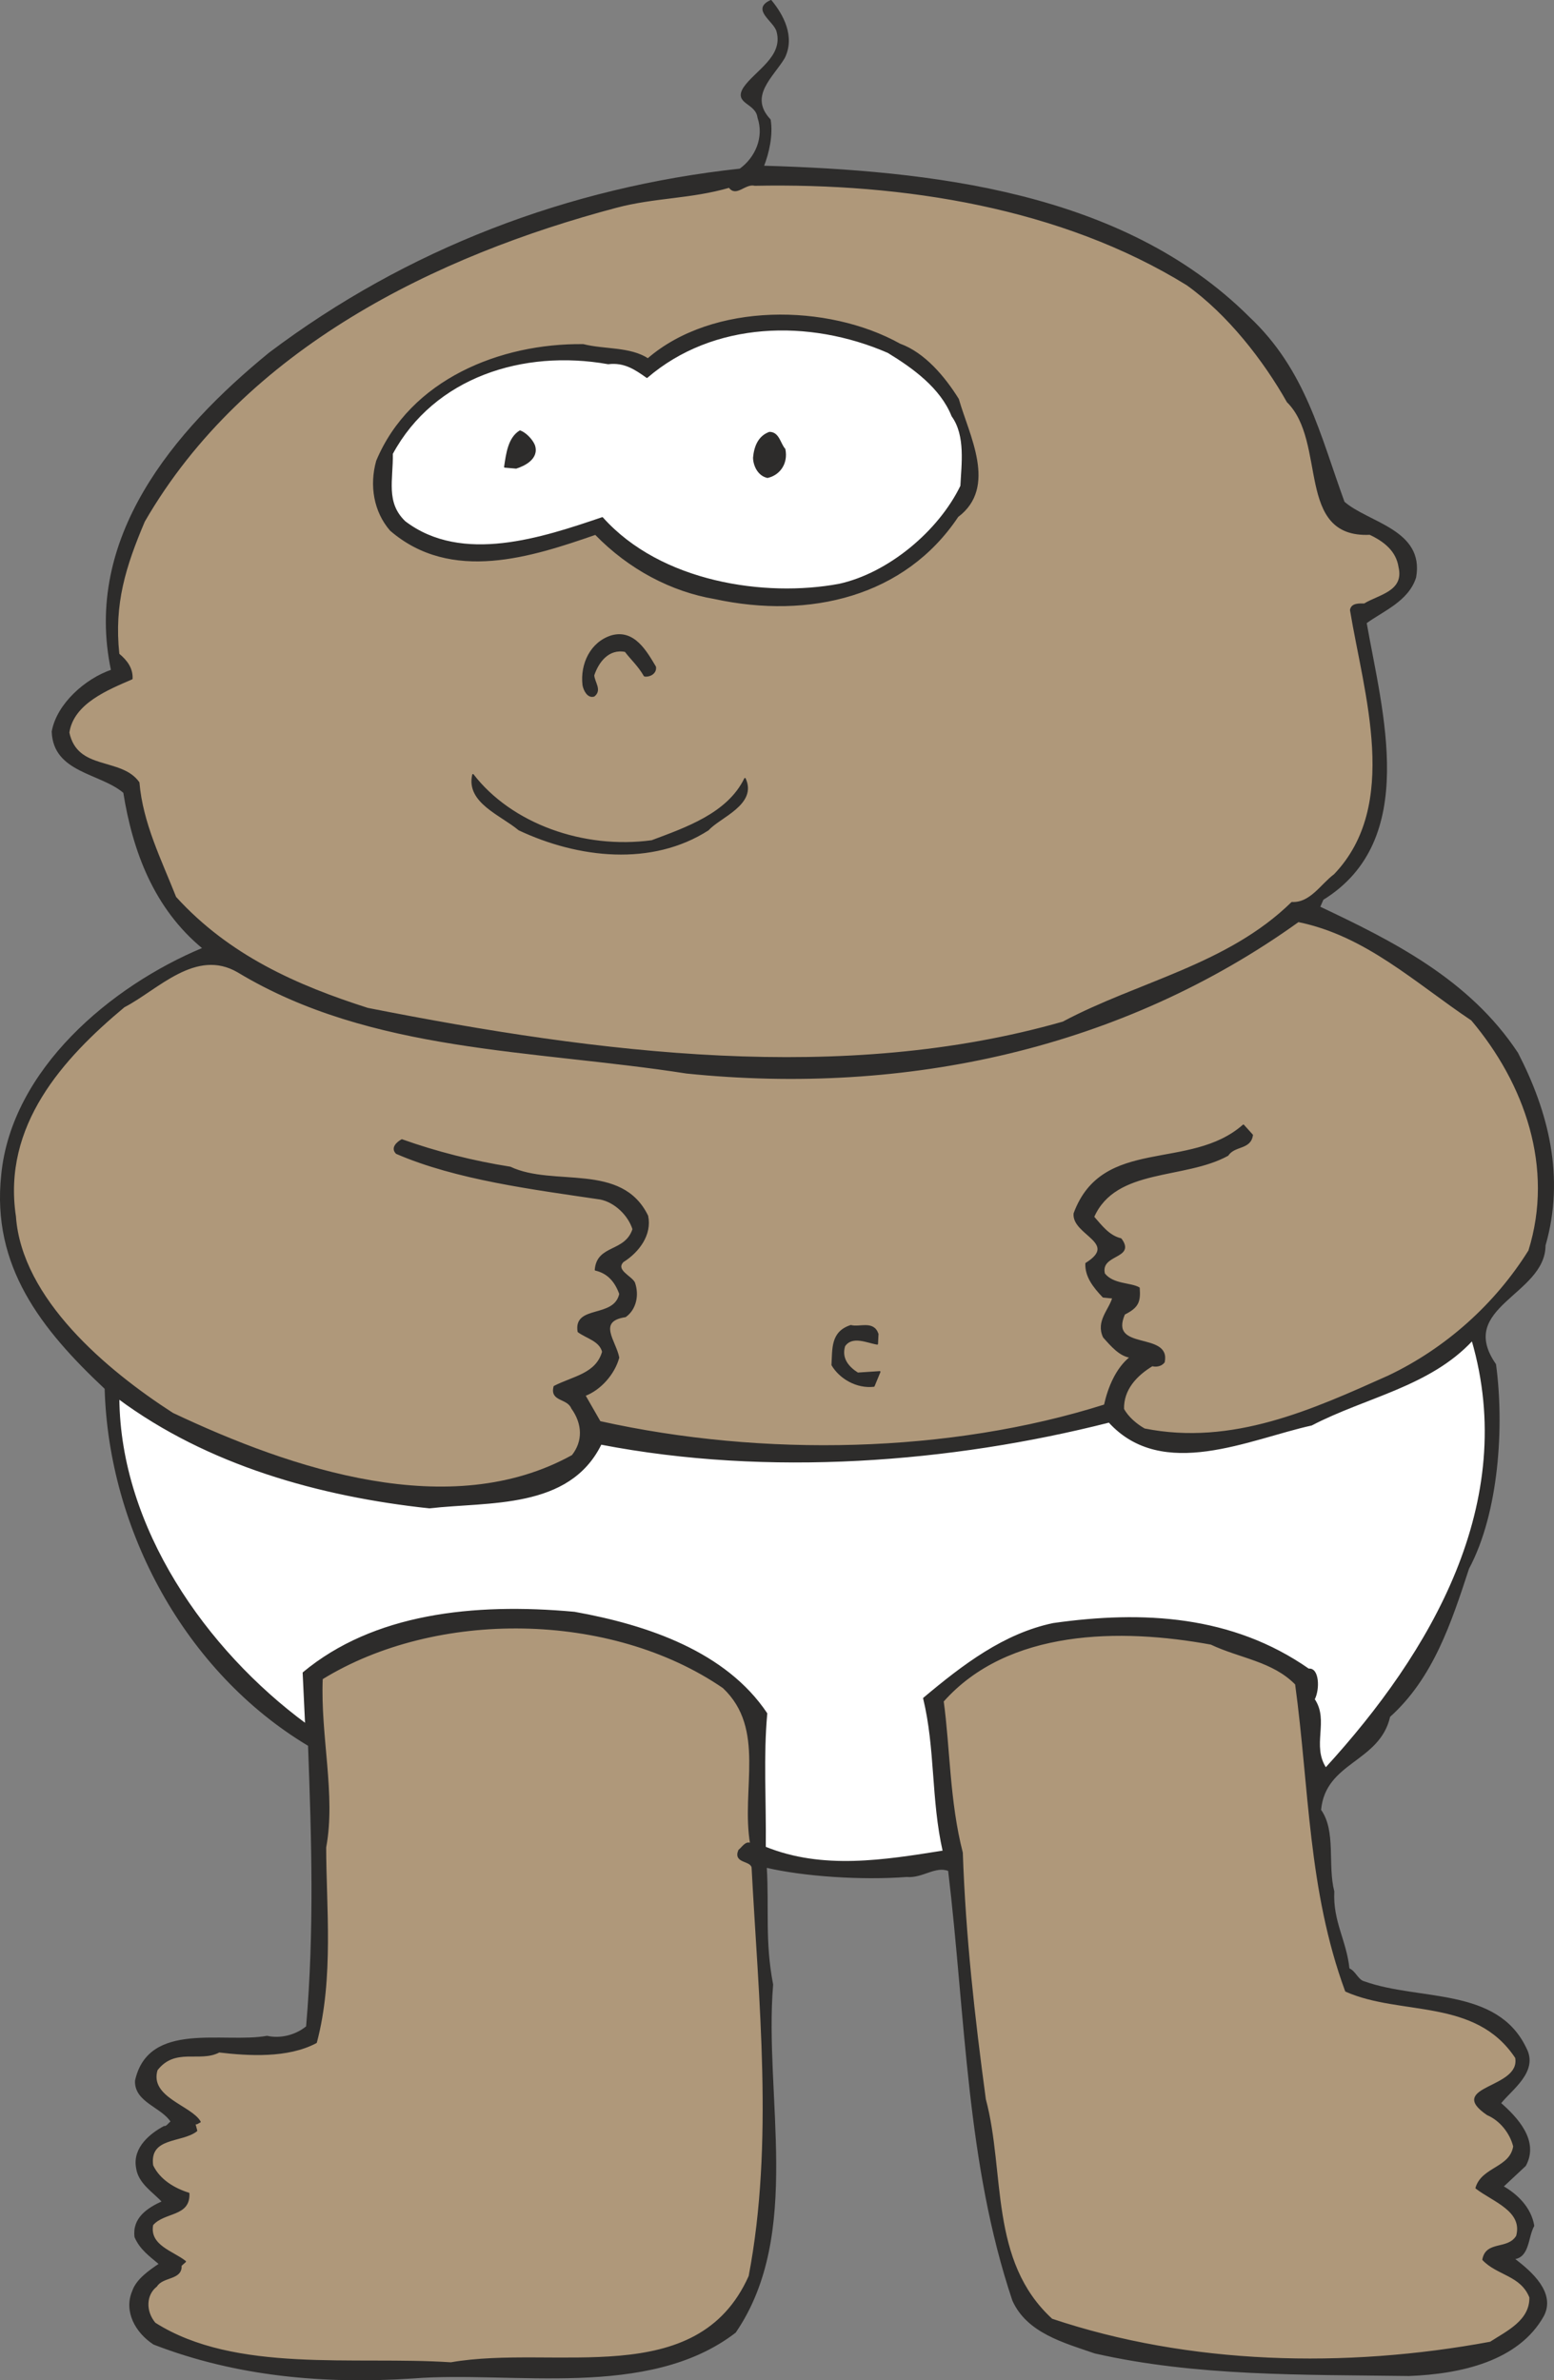 <svg height="466.144" viewBox="0 0 228.297 349.608" width="304.396" xmlns="http://www.w3.org/2000/svg"><rect x="0" y="0" width="228.297" height="349.608" fill="#808080" stroke="none"/><path style="fill:#2d2c2b;stroke:#2d2c2b;stroke-width:.216;stroke-linejoin:round;stroke-miterlimit:10.433" d="M298.43 204.945c-1.656 2.808-5.4 5.616-2.088 9.144.36 2.232-.216 4.824-1.008 6.84 24.336.72 52.776 3.672 71.352 22.176 8.28 7.776 10.368 17.28 13.968 27.144 3.528 3.096 11.736 4.104 10.512 11.016-1.08 3.456-4.824 4.896-7.272 6.696 2.304 13.104 7.776 31.896-6.336 40.608l-.504 1.152c10.656 5.04 21.96 10.656 29.088 21.456 4.464 8.64 6.912 18.216 4.032 28.224 0 7.2-13.176 9-7.272 17.496 1.224 9.072.432 21.744-3.96 29.952-2.592 7.92-5.256 16.056-11.592 21.744-1.512 6.696-9.504 6.552-10.152 13.752 2.232 3.096.936 8.064 1.944 11.952-.216 4.464 1.8 7.2 2.232 11.376.936.36 1.296 1.728 2.304 1.944 8.064 2.88 19.44.792 23.688 9.72 1.8 3.384-2.088 5.976-3.744 8.064 2.304 2.016 5.688 5.472 3.672 9.144l-3.312 3.096c2.16 1.224 4.104 3.168 4.536 5.76-.936 1.656-.648 4.608-2.952 4.824 2.808 2.088 6.048 5.112 4.392 8.352-3.672 6.624-12.168 8.496-19.728 8.784-15.768-.216-31.248.072-46.152-3.312-4.608-1.584-9.936-3.024-12.024-7.704-6.768-20.16-6.84-41.4-9.432-63.144-2.016-.792-3.888 1.08-6.192.864-6.624.504-15.12-.072-20.664-1.368.36 6.12-.288 10.944.936 17.28-1.368 16.344 4.392 36.648-5.472 51.048-12.816 9.864-32.76 5.544-47.304 6.696-13.104.864-25.992-.288-38.088-4.968-2.664-1.728-4.32-4.824-3.096-7.704.576-1.728 2.448-3.024 3.96-4.032-1.44-1.224-2.808-2.16-3.6-3.96-.36-2.736 1.8-4.176 4.032-5.184-1.368-1.512-3.528-2.736-3.816-5.04-.504-2.952 2.16-4.968 4.032-5.976.432.072.72-.576 1.08-.72-1.368-2.232-5.4-2.952-5.256-6.048 1.944-8.712 12.888-5.328 19.296-6.48 1.872.432 4.176-.072 5.832-1.44 1.224-14.112.792-27.72.288-41.328-18.072-10.8-29.304-31.68-29.88-52.416-9.36-8.784-16.632-18-15.192-31.392 1.512-15.408 16.056-27.648 29.592-33.264-7.2-5.904-10.296-14.328-11.664-22.896-3.456-2.952-10.296-2.952-10.512-8.928.72-4.032 4.896-7.704 8.712-9-4.104-19.368 9.072-35.064 23.184-46.584 20.16-15.192 43.848-24.264 69.12-27 2.304-1.656 3.672-4.68 2.664-7.632-.288-2.232-3.528-2.016-2.088-4.32 1.656-2.448 5.904-4.536 4.896-8.28-.36-1.584-3.816-3.24-.936-4.536 1.728 2.088 3.456 5.256 1.944 8.352z" transform="translate(-183.228 -196.485)"/><path style="fill:#af987a;stroke:#2d2c2b;stroke-width:.216;stroke-linejoin:round;stroke-miterlimit:10.433" d="M372.374 255.489c5.976 5.904 1.224 19.944 12.096 19.44 2.16 1.008 3.96 2.448 4.32 4.824.864 3.672-3.024 4.176-5.112 5.472-.792 0-1.872-.072-2.016.864 2.016 12.24 7.416 28.656-2.376 38.88-1.944 1.44-3.528 4.248-6.264 4.104-9.432 9.216-22.536 11.664-33.624 17.568-32.256 9.216-67.896 4.752-102.168-2.016-10.368-3.312-20.376-7.704-28.224-16.344-2.16-5.472-4.896-10.872-5.4-16.848-2.592-3.672-9.072-1.584-10.296-7.344.648-4.392 5.832-6.408 9.288-7.92.072-1.44-.72-2.592-1.944-3.6-.792-7.416.936-12.888 3.744-19.512 14.76-25.56 42.984-39.168 69.336-46.152 5.688-1.512 10.944-1.296 16.632-2.952 1.008 1.44 2.304-.648 3.744-.288 21.888-.432 45.072 3.24 63.504 14.616 6.048 4.32 11.304 11.088 14.76 17.208z" transform="translate(-183.228 -196.485)"/><path style="fill:#2d2c2b;stroke:#2d2c2b;stroke-width:.216;stroke-linejoin:round;stroke-miterlimit:10.433" d="M323.99 255.129c1.512 5.328 5.688 12.888-.072 17.208-7.776 11.664-21.744 15.048-35.712 12.024-6.336-1.08-12.528-4.32-17.496-9.432-9.36 3.24-21.168 7.128-30.096-.576-2.376-2.736-3.024-6.552-2.016-10.152 4.968-11.88 18.144-17.208 30.312-17.064 3.168.792 6.84.36 9.504 2.088 9.576-8.28 26.424-8.064 37.008-2.16 3.6 1.296 6.552 4.824 8.568 8.064z" transform="translate(-183.228 -196.485)"/><path style="fill:#fff;stroke:#2d2c2b;stroke-width:.216;stroke-linejoin:round;stroke-miterlimit:10.433" d="M323.126 257.577c2.088 2.88 1.44 7.2 1.296 10.296-3.24 6.696-10.656 12.888-17.928 14.472-10.872 2.016-26.208-.216-34.776-9.792-8.712 2.952-20.592 6.984-29.016.576-2.952-2.808-1.8-6.192-1.872-10.008 6.12-11.304 19.224-15.48 31.752-13.248 2.376-.288 3.96.792 5.688 2.016 9.72-8.352 23.832-8.712 35.424-3.672 3.672 2.232 7.776 5.184 9.432 9.36z" transform="translate(-183.228 -196.485)"/><path style="fill:#2d2c2b;stroke:#2d2c2b;stroke-width:.216;stroke-linejoin:round;stroke-miterlimit:10.433" d="M298.502 262.473c.432 2.16-.864 3.744-2.52 4.104-1.368-.288-2.016-1.8-2.016-2.88.144-1.584.72-3.096 2.304-3.672 1.368 0 1.512 1.656 2.232 2.448zm-36.792-.576c.648 1.944-1.512 2.952-2.664 3.312l-1.656-.144c.288-1.944.576-4.248 2.232-5.256.792.288 1.728 1.224 2.088 2.088zm17.784 32.543c.144 1.009-1.008 1.44-1.584 1.297-.864-1.512-1.944-2.448-2.808-3.6-2.52-.504-4.032 1.584-4.68 3.528.072 1.08 1.152 2.16.072 3.024-.864.288-1.44-.792-1.584-1.584-.36-3.096 1.152-6.264 4.176-7.2 3.312-.936 5.112 2.376 6.408 4.536zm7.776 23.905c-8.28 5.328-19.08 4.104-27.792 0-2.664-2.232-7.704-4.032-6.768-8.064 5.616 7.272 16.2 11.088 26.28 9.72 4.968-1.872 11.16-3.96 13.68-9.144 1.728 3.744-3.744 5.616-5.4 7.488z" transform="translate(-183.228 -196.485)"/><path style="fill:#af987a;stroke:#2d2c2b;stroke-width:.216;stroke-linejoin:round;stroke-miterlimit:10.433" d="M399.446 346.28c7.848 9.289 12.24 21.673 8.424 33.913-4.896 7.848-12.168 14.4-20.664 18.432-11.088 4.968-22.896 10.368-35.856 7.776-1.152-.648-2.448-1.728-3.096-2.952-.072-2.88 1.872-4.968 4.248-6.408.504.144 1.296.072 1.728-.504.936-4.464-8.28-1.44-5.832-7.056 2.016-1.008 2.304-1.8 2.16-3.816-1.224-.72-3.816-.432-5.112-2.088-.72-3.024 4.608-2.232 2.448-5.112-1.8-.432-2.88-1.944-4.032-3.24 3.24-7.344 13.32-5.544 19.728-9.072 1.008-1.512 3.312-.864 3.6-2.952l-1.296-1.44c-7.848 6.912-20.664 1.656-24.84 12.96-.288 3.096 6.696 4.248 1.728 7.344-.072 1.872 1.08 3.384 2.52 4.896l1.44.144c-.504 1.8-2.448 3.456-1.368 5.76 1.152 1.296 2.376 2.736 3.96 2.952-2.088 1.656-3.24 4.464-3.816 7.056-22.752 7.2-50.184 7.776-74.16 2.448l-2.232-3.888c2.304-.864 4.32-3.168 4.968-5.544-.432-2.376-3.312-5.4 1.008-6.048 1.512-1.08 1.944-3.168 1.296-4.968-.504-.936-2.88-1.8-1.656-3.096 2.304-1.44 4.176-3.96 3.6-6.696-3.816-7.848-13.752-4.104-20.16-7.128-5.472-.864-10.872-2.232-15.912-4.032-.648.36-1.584 1.152-.792 1.944 8.784 3.816 20.232 5.256 29.952 6.696 2.16.432 4.176 2.376 4.824 4.464-1.152 3.528-5.256 2.304-5.544 5.976 1.872.432 2.952 1.728 3.6 3.528-.792 3.744-6.768 1.656-6.12 5.544 1.296.936 3.168 1.296 3.6 2.952-.936 3.312-4.32 3.672-7.128 5.112-.576 2.16 1.944 1.584 2.592 3.168 1.656 2.304 1.728 4.896.072 6.984-17.928 9.936-41.256 2.088-58.752-6.192-9.72-6.264-22.248-16.776-23.112-28.944-2.016-13.392 6.912-23.256 15.984-30.816 4.896-2.52 10.512-8.784 16.776-5.112 19.584 11.808 43.272 11.304 65.88 14.832 32.4 3.312 64.08-3.744 89.856-22.248 9.936 2.016 17.208 8.928 25.488 14.472z" transform="translate(-183.228 -196.485)"/><path style="fill:#fff;stroke:#2d2c2b;stroke-width:.216;stroke-linejoin:round;stroke-miterlimit:10.433" d="M377.99 456.225c-2.232-3.384.432-6.984-1.728-10.152.792-1.512.648-4.608-.792-4.392-11.232-7.848-24.336-8.568-37.512-6.696-7.2 1.512-13.176 6.048-19.008 10.944 1.8 7.416 1.152 14.832 2.88 22.464-8.64 1.368-17.712 2.88-26.208-.576.072-6.984-.36-13.32.216-19.656-5.976-8.928-17.352-12.888-28.224-14.832-14.904-1.368-29.52.288-39.816 8.856l.36 7.56c-14.76-10.872-27.36-28.872-27.504-47.88 13.104 9.72 29.52 14.328 45.648 16.056 8.712-1.008 20.52.216 25.2-9.36 24.624 4.752 51.408 2.664 74.664-3.24 7.848 8.64 20.592 2.448 29.736.432 7.848-4.104 17.352-5.688 23.616-12.456 6.984 23.904-5.976 45.936-21.528 62.928z" transform="translate(-183.228 -196.485)"/><path style="fill:#2d2c2b;stroke:#2d2c2b;stroke-width:.216;stroke-linejoin:round;stroke-miterlimit:10.433" d="m312.182 392.433-.072 1.44c-1.44-.216-3.672-1.368-4.824.288-.576 1.872.576 3.168 1.944 4.032l3.24-.216-.864 2.088c-2.52.288-4.968-1.152-6.12-3.096.144-2.376-.144-4.824 2.736-5.76 1.296.36 3.312-.72 3.96 1.224z" transform="translate(-183.228 -196.485)"/><path style="fill:#af987a;stroke:#2d2c2b;stroke-width:.216;stroke-linejoin:round;stroke-miterlimit:10.433" d="M373.598 443.84c2.088 15.265 1.872 30.169 7.344 45.073 8.064 3.6 19.08.864 24.984 9.792.864 4.68-10.296 4.176-4.176 8.352 1.872.792 3.384 2.664 3.888 4.68-.504 3.24-4.68 3.096-5.544 6.12 2.52 1.944 6.984 3.312 5.976 7.056-1.296 2.16-4.464.72-4.968 3.456 2.088 2.232 5.616 2.232 6.912 5.544.072 3.456-3.384 5.04-5.832 6.624-21.312 3.96-44.28 3.384-64.44-3.384-9.36-8.568-6.912-21.528-9.792-32.328-1.656-12.312-2.952-23.904-3.384-36.216-1.944-7.56-1.872-15.48-2.808-22.248 9.504-10.728 26.064-10.872 39.384-8.424 4.248 2.016 9.072 2.448 12.456 5.904zm-84.096.505c6.408 6.048 2.664 14.976 4.032 22.968-.72-.432-1.296.648-1.728.936-.792 1.872 1.728 1.368 1.944 2.52 1.008 19.296 3.312 40.464-.432 60.048-7.632 17.064-28.584 10.08-43.848 12.744-14.184-.936-31.68 1.656-43.488-5.832-1.512-1.8-1.368-4.248.216-5.472.936-1.512 3.744-.936 3.6-3.024l.648-.576c-1.8-1.44-5.4-2.304-4.824-5.4 1.728-2.016 5.472-1.224 5.328-4.608-2.088-.648-4.32-1.944-5.328-4.104-.576-4.32 4.32-3.384 6.48-5.112l-.288-1.08c.36.144.432-.072.792-.216-1.296-2.304-7.56-3.528-6.336-7.632 2.664-3.456 6.336-1.152 9.144-2.664 4.32.504 10.08.864 14.256-1.368 2.52-9.432 1.368-20.16 1.368-28.656 1.44-7.632-.864-16.416-.504-24.768 16.704-10.296 42.408-10.08 58.968 1.296z" transform="translate(-183.228 -196.485)"/></svg>
